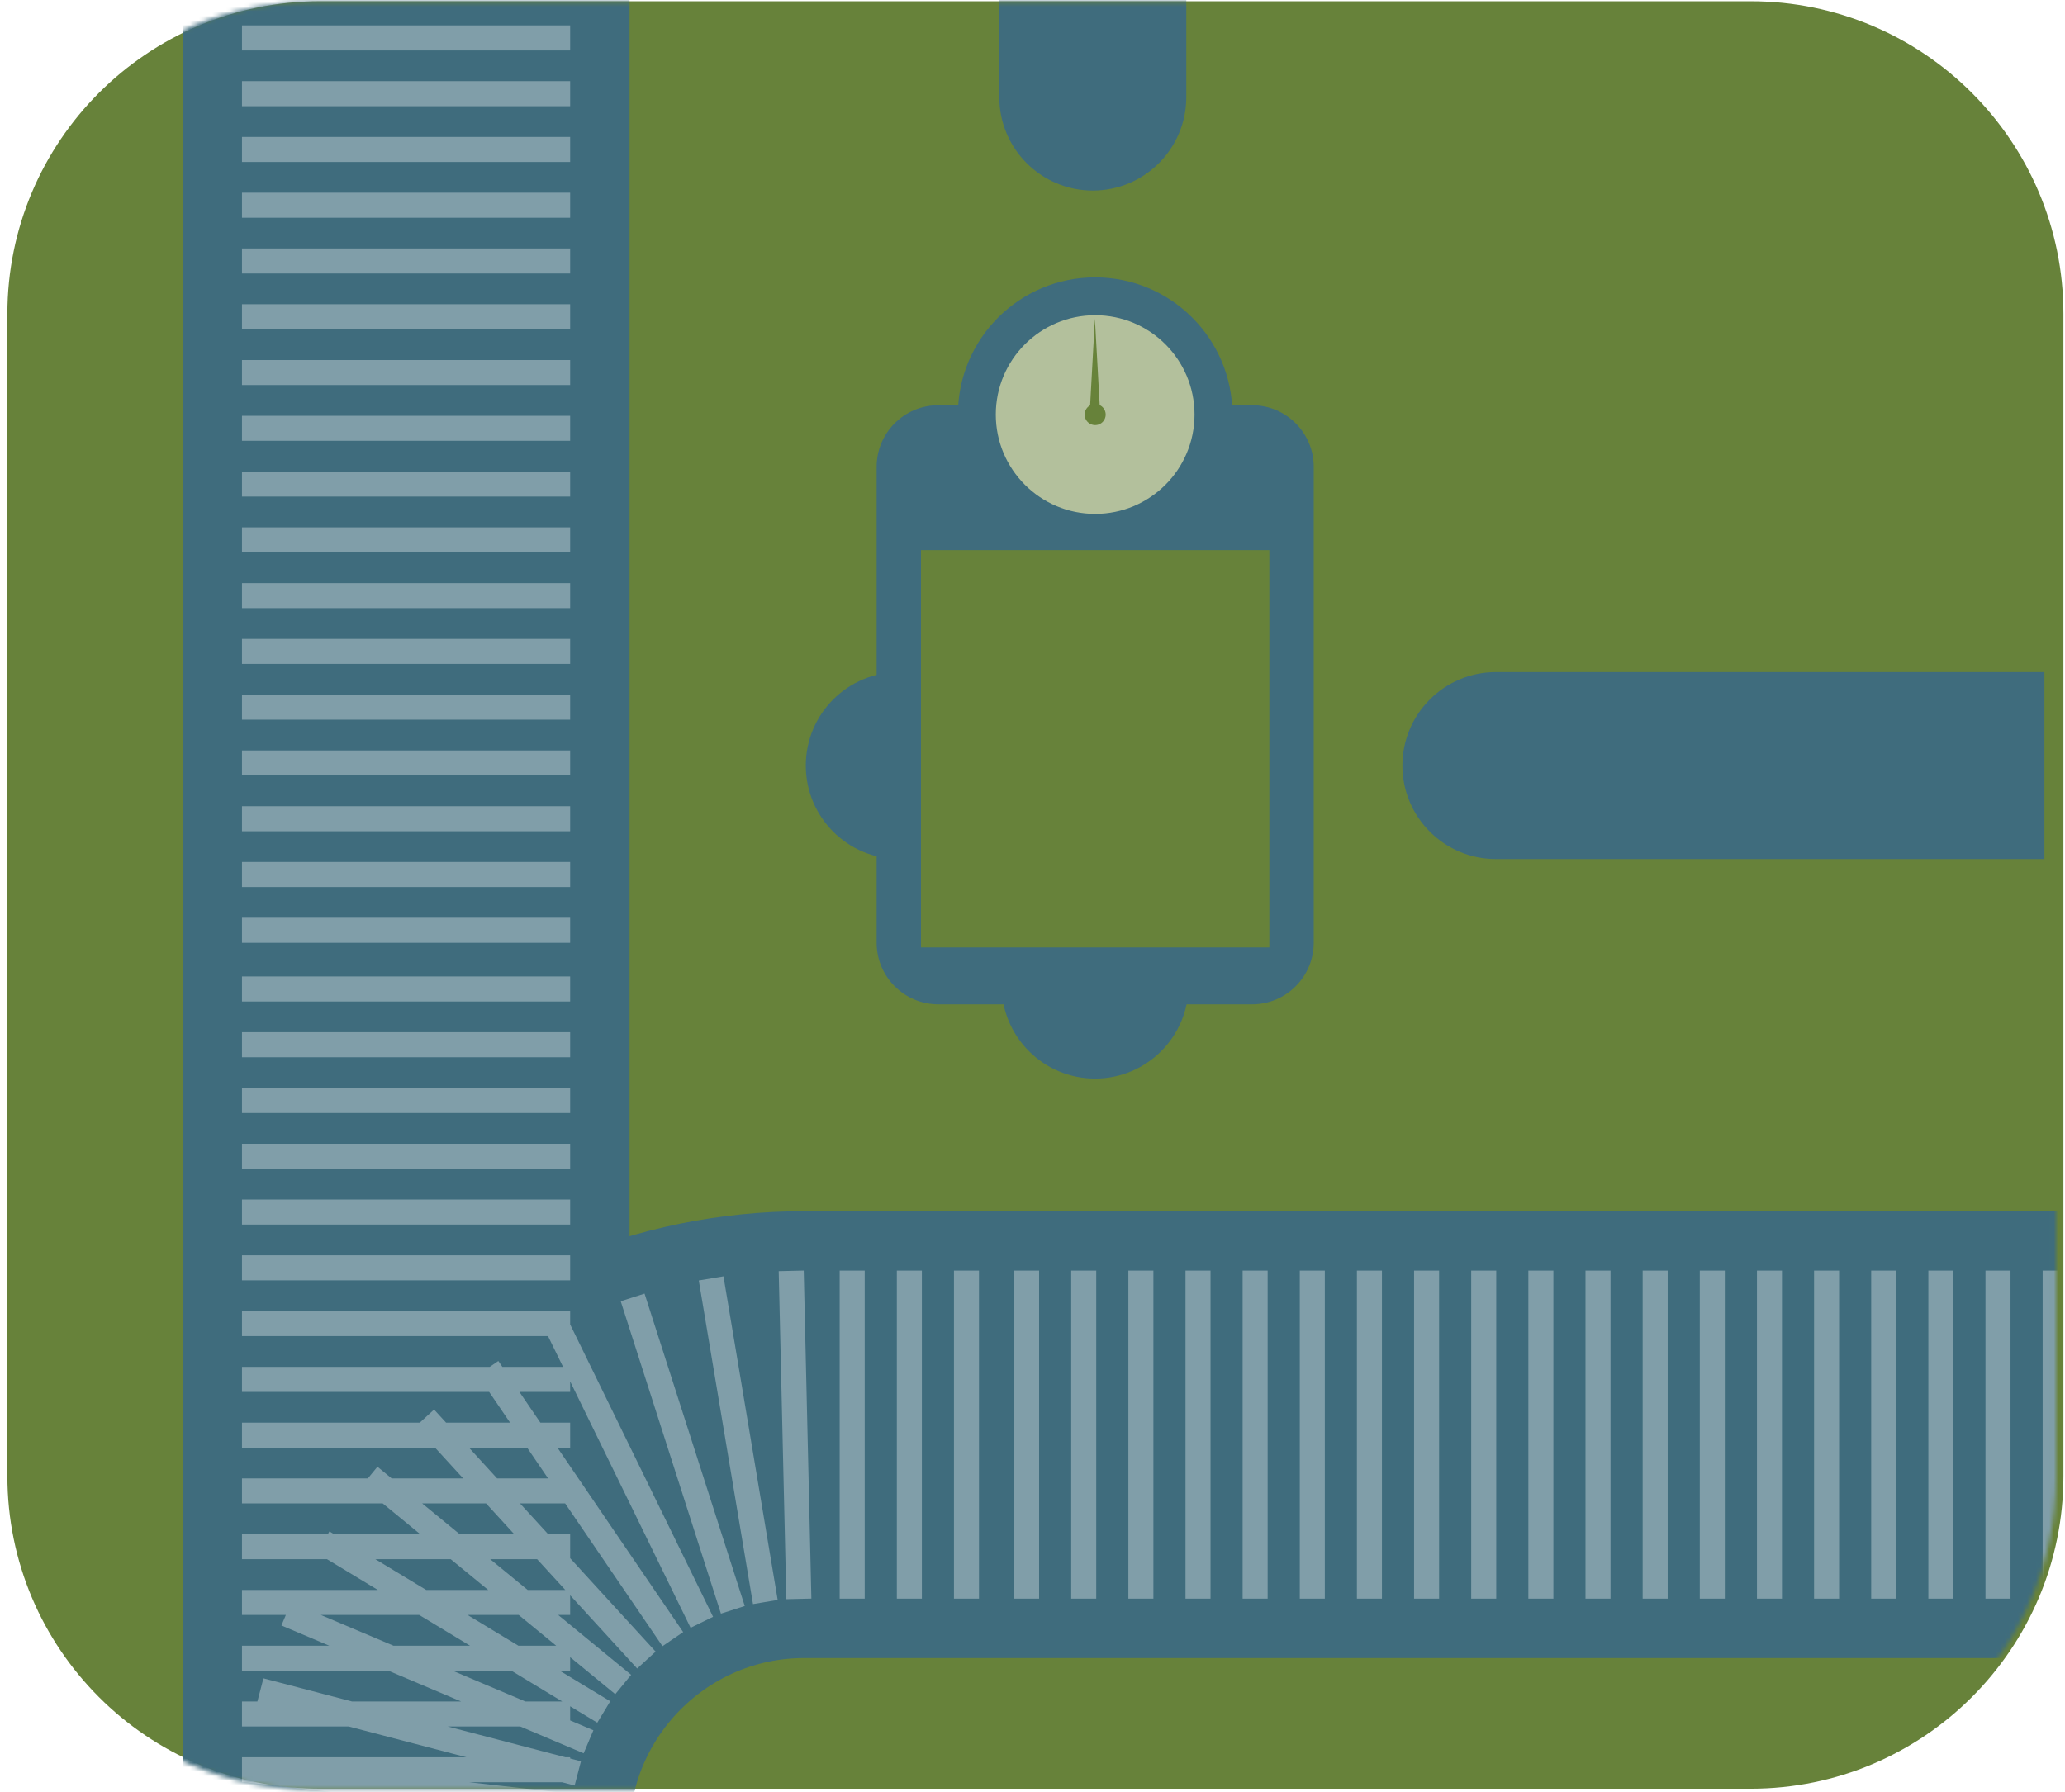 <svg width="462" height="401" fill="none" xmlns="http://www.w3.org/2000/svg"><path d="M391.68.28H71.62C32.977.28 1.65 31.607 1.65 70.25v260.06c0 38.643 31.327 69.97 69.97 69.97h320.06c38.643 0 69.97-31.327 69.97-69.97V70.25c0-38.643-31.327-69.97-69.97-69.97z" fill="#67823A"/><mask id="a" style="mask-type:luminance" maskUnits="userSpaceOnUse" x="0" y="0" width="460" height="401"><path d="M390.03.46H69.97C31.327.46 0 31.787 0 70.43v260.06c0 38.643 31.327 69.97 69.97 69.97h320.06c38.643 0 69.97-31.327 69.97-69.97V70.43C460 31.787 428.673.46 390.03.46z" fill="#fff"/></mask><g mask="url(#a)"><path d="M90.85 481.32V-51.84M496.01 321.04H179.99c-49.23 0-89.13 39.91-89.13 89.13v90.07" stroke="#3F6C7D" stroke-width="100" stroke-miterlimit="10"/><path d="M54.14 396.04h73.42M54.14 383.56h73.42M54.14 371.08h73.42M54.14 358.6h73.42M54.14 346.12h73.42M54.14 333.64h73.42M54.14 321.16h73.42M54.14 308.68h73.42M54.14 296.19h73.42M54.14 283.71h73.42M54.14 271.23h73.42M54.14 258.75h73.42M54.14 246.27h73.42M54.14 233.79h73.42M54.14 221.31h73.42M54.14 208.18h73.42M54.14 195.7h73.42M54.14 183.22h73.42M54.14 170.73h73.42M54.14 158.25h73.42M54.14 145.77h73.42M54.14 133.29h73.42M54.14 120.81h73.42M54.14 108.33h73.42M54.14 95.85h73.42M54.14 83.37h73.42M54.14 70.88h73.42M54.14 58.4h73.42M54.14 45.92h73.42M54.14 33.44h73.42M54.14 20.96h73.42M54.14 8.48h73.42M459.8 357.75v-73.42M447.01 357.75v-73.42M434.23 357.75v-73.42M421.44 357.75v-73.42M408.66 357.75v-73.42M395.88 357.75v-73.42M383.09 357.75v-73.42M370.31 357.75v-73.42M357.52 357.75v-73.42M344.74 357.75v-73.42M331.95 357.75v-73.42M319.17 357.75v-73.42M306.38 357.75v-73.42M293.6 357.75v-73.42M280.81 357.75v-73.42M268.03 357.75v-73.42M255.25 357.75v-73.42M242.46 357.75v-73.42M229.68 357.75v-73.42M216.23 357.75v-73.42M203.45 357.75v-73.42M190.66 357.75v-73.42M178.73 357.8l-1.71-73.41M171.23 358.5l-12.13-72.42M163.96 360.25l-22.42-69.91M157.02 363.04l-32.24-65.97M150.53 366.81l-41.35-60.67M144.62 371.49l-49.57-54.17M139.43 376.96l-56.76-46.57M135.08 383.11 72.26 345.1M131.67 389.78l-67.62-28.61M129.27 396.86l-71.04-18.57M127.91 404.23l-72.96-8.19" stroke="#809EA9" stroke-width="5.6" stroke-miterlimit="10"/><path d="M334.68 150.4H457.4v41.84H334.68c-11.55 0-20.92-9.37-20.92-20.92 0-11.55 9.37-20.92 20.92-20.92zM234.67 150.4H201.2c-11.554 0-20.92 9.366-20.92 20.92 0 11.554 9.366 20.92 20.92 20.92h33.47c11.554 0 20.92-9.366 20.92-20.92 0-11.554-9.366-20.92-20.92-20.92z" fill="#3F6C7D"/><path d="M224.08 186.97v33.47c0 11.554 9.366 20.92 20.92 20.92 11.554 0 20.92-9.366 20.92-20.92v-33.47c0-11.554-9.366-20.92-20.92-20.92-11.554 0-20.92 9.366-20.92 20.92zM245.02 123.49c16.961 0 30.71-13.749 30.71-30.71 0-16.96-13.749-30.71-30.71-30.71s-30.71 13.75-30.71 30.71c0 16.961 13.749 30.71 30.71 30.71z" fill="#3F6C7D"/><path d="M280.12 90.68h-70.19c-7.622 0-13.8 6.178-13.8 13.8v106.47c0 7.622 6.178 13.8 13.8 13.8h70.19c7.622 0 13.8-6.178 13.8-13.8V104.48c0-7.621-6.178-13.8-13.8-13.8z" fill="#3F6C7D"/><path d="M245.02 118.14c14.006 0 25.36-11.354 25.36-25.36s-11.354-25.36-25.36-25.36-25.36 11.354-25.36 25.36 11.354 25.36 25.36 25.36z" fill="#3F6C7D"/><path d="M245.07 73.16v-3.6M241.69 73.45l-.63-3.55M238.4 74.32l-1.23-3.39M235.31 75.75l-1.8-3.12M232.52 77.69l-2.31-2.76M230.11 80.09l-2.76-2.32M228.16 82.87l-3.12-1.8M226.71 85.95l-3.38-1.24M225.82 89.23l-3.54-.63M225.52 92.61h-3.6M225.8 96l-3.54.63M226.68 99.29l-3.39 1.23M228.1 102.37l-3.11 1.8M230.05 105.16l-2.76 2.32M232.45 107.57l-2.32 2.76M235.22 109.53l-1.8 3.12M238.3 110.98l-1.23 3.38M241.58 111.86l-.62 3.55M244.97 112.17v3.6M248.36 111.88l.62 3.55M251.64 111.01l1.24 3.39M254.73 109.58l1.8 3.12M257.52 107.64l2.31 2.76M259.93 105.24l2.76 2.32M261.89 102.46l3.12 1.8M263.33 99.38l3.39 1.24M264.22 96.1l3.55.63M264.53 92.72h3.6M264.24 89.33l3.55-.63M263.37 86.04l3.38-1.23M261.94 82.96l3.12-1.8M260 80.17l2.75-2.32M257.6 77.76l2.31-2.76M254.82 75.8l1.8-3.12M251.74 74.36l1.23-3.39M248.46 73.47l.62-3.55" stroke="#3F6C7D" stroke-width="2" stroke-miterlimit="10"/><path d="M245.02 115c12.277 0 22.23-9.953 22.23-22.23 0-12.277-9.953-22.23-22.23-22.23-12.277 0-22.23 9.953-22.23 22.23 0 12.277 9.953 22.23 22.23 22.23z" fill="#B3C09C"/><path d="M245.02 95.13a2.35 2.35 0 1 0 0-4.7 2.35 2.35 0 0 0 0 4.7z" fill="#67823A"/><path d="m244.96 71.31-1.17 21.25H246.14l-1.18-21.25zM283.99 123.1h-77.94v88.92h77.94V123.1z" fill="#67823A"/><path d="M223.57 21.72V-101h41.84V21.72c0 11.55-9.37 20.92-20.92 20.92-11.55 0-20.92-9.37-20.92-20.92z" fill="#3F6C7D"/></g></svg>